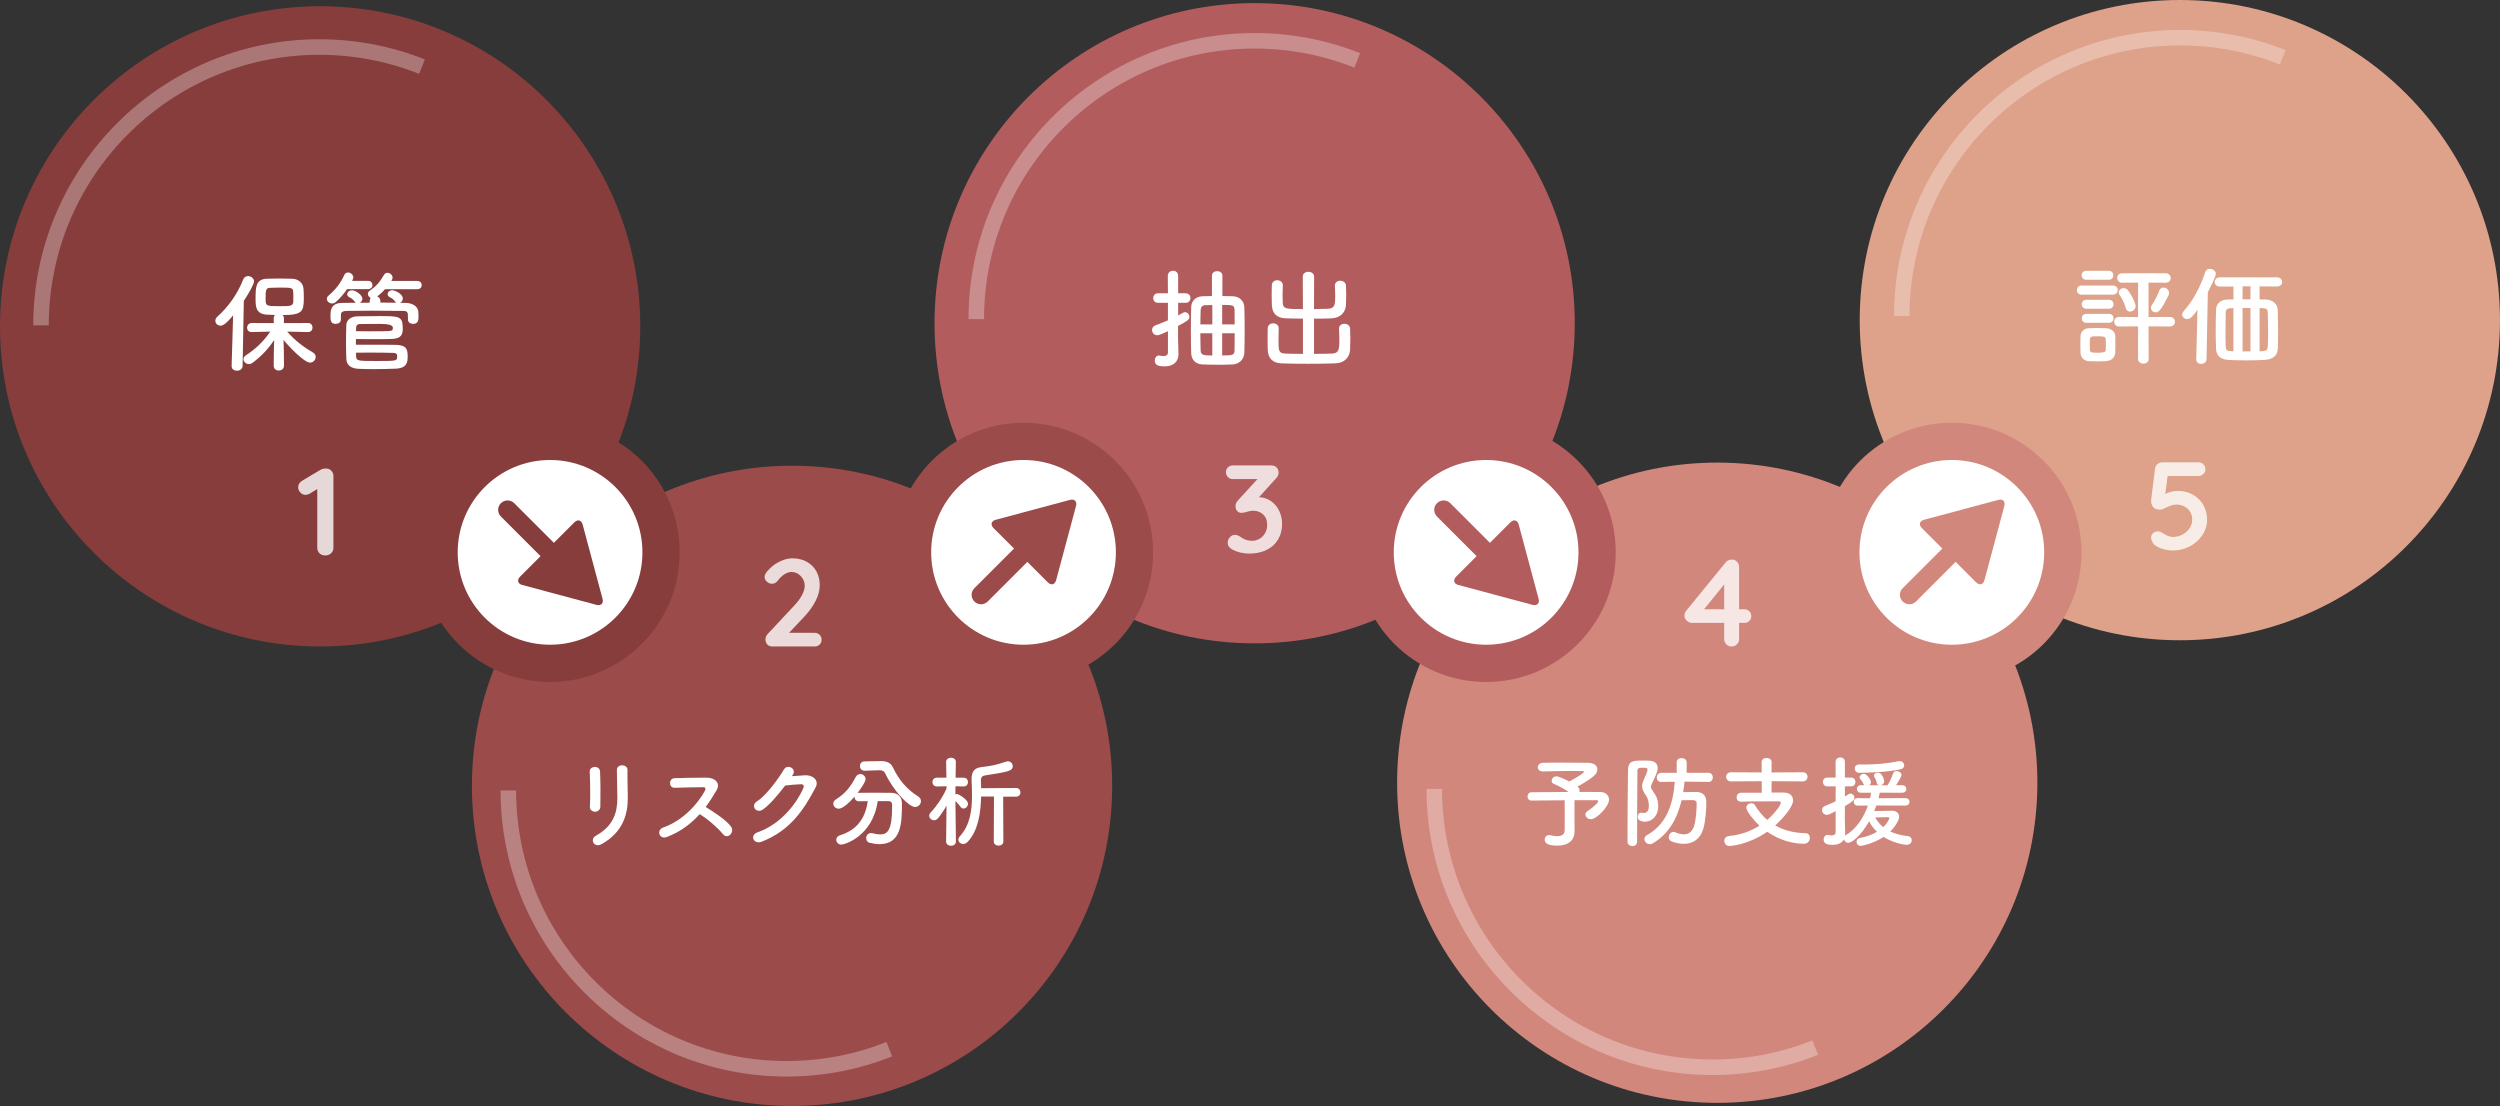 <svg xmlns="http://www.w3.org/2000/svg" id="a" viewBox="0 0 805.23 356.23"><rect x="0" y="0" width="805.23" height="356.23" fill="#333333" stroke="none"/><circle cx="103.11" cy="105.11" r="103.11" fill="#873d3c"></circle><circle cx="255.11" cy="253.11" r="103.11" fill="#9c4b4b"></circle><circle cx="404.11" cy="104.11" r="103.11" fill="#b25c5d"></circle><circle cx="553.11" cy="252.11" r="103.11" fill="#d2877c"></circle><circle cx="702.11" cy="103.11" r="103.11" fill="#dea189"></circle><circle cx="177.17" cy="177.91" r="41.75" fill="#873d3c"></circle><circle cx="177.17" cy="177.91" r="29.75" fill="#fff"></circle><path d="M179.39,183.16c-.78,0-1.55-.3-2.15-.89l-15.9-15.9c-1.19-1.19-1.19-3.11,0-4.29,1.19-1.19,3.11-1.19,4.29,0l15.9,15.9c1.19,1.19,1.19,3.11,0,4.29-.59.59-1.37.89-2.15.89Z" fill="#873d3c"></path><path d="M167.51,185.74c-1.08,1.08-.75,2.29.72,2.68l23.88,6.4c1.47.39,2.36-.49,1.96-1.96l-6.4-23.89c-.4-1.47-1.6-1.8-2.68-.72l-17.49,17.49Z" fill="#873d3c"></path><circle cx="329.67" cy="177.91" r="41.75" fill="#9c4b4b"></circle><circle cx="329.67" cy="177.91" r="29.75" fill="#fff"></circle><path d="M315.99,194.63c-.78,0-1.55-.3-2.15-.89-1.19-1.19-1.19-3.11,0-4.29l15.9-15.9c1.19-1.19,3.11-1.19,4.29,0,1.19,1.19,1.19,3.11,0,4.29l-15.9,15.9c-.59.59-1.37.89-2.15.89Z" fill="#9c4b4b"></path><path d="M337.5,187.57c1.08,1.08,2.29.75,2.68-.72l6.4-23.88c.39-1.47-.49-2.36-1.96-1.96l-23.89,6.4c-1.47.4-1.8,1.6-.72,2.68l17.49,17.49Z" fill="#9c4b4b"></path><circle cx="628.67" cy="177.91" r="41.75" fill="#d2877c"></circle><circle cx="628.67" cy="177.91" r="29.75" fill="#fff"></circle><path d="M614.99,194.63c-.78,0-1.55-.3-2.15-.89-1.19-1.19-1.19-3.11,0-4.29l15.9-15.9c1.19-1.19,3.11-1.19,4.29,0,1.19,1.19,1.19,3.11,0,4.29l-15.9,15.9c-.59.59-1.37.89-2.15.89Z" fill="#d2877c"></path><path d="M636.5,187.57c1.08,1.08,2.29.75,2.68-.72l6.4-23.88c.39-1.47-.49-2.36-1.96-1.96l-23.89,6.4c-1.47.4-1.8,1.6-.72,2.68l17.49,17.49Z" fill="#d2877c"></path><circle cx="478.67" cy="177.91" r="41.75" fill="#b25c5d"></circle><circle cx="478.67" cy="177.91" r="29.75" fill="#fff"></circle><path d="M480.89,183.16c-.78,0-1.55-.3-2.15-.89l-15.9-15.9c-1.19-1.19-1.19-3.11,0-4.29,1.19-1.19,3.11-1.19,4.29,0l15.9,15.9c1.19,1.19,1.19,3.11,0,4.29-.59.59-1.37.89-2.15.89Z" fill="#b25c5d"></path><path d="M469.01,185.74c-1.08,1.08-.75,2.29.72,2.68l23.88,6.4c1.47.39,2.36-.49,1.96-1.96l-6.4-23.89c-.4-1.47-1.6-1.8-2.68-.72l-17.49,17.49Z" fill="#b25c5d"></path><path d="M75.11,101.56c-2.38,2.87-3.36,3.33-4.1,3.33-.94,0-1.65-.73-1.65-1.58,0-.42.17-.88.59-1.26,3.43-3.05,6.51-7.25,8.37-12.01.31-.77.94-1.12,1.58-1.12.94,0,1.92.73,1.92,1.75,0,.77-1.79,4.03-3.29,6.23l-.39,20.93c-.03,1.05-.91,1.57-1.82,1.57s-1.72-.49-1.72-1.5v-.07l.49-16.28ZM99.23,106.95l-6.72-.14c2.45,2.87,5.43,5.08,8.33,6.76.6.35.84.88.84,1.4,0,.91-.77,1.82-1.82,1.82-1.89,0-6.83-5.18-8.54-7.32.07,2.07.14,4.34.14,7.04v1.3c0,1.02-.84,1.54-1.68,1.54s-1.61-.52-1.61-1.54v-1.3c0-2.66.07-4.9.14-6.97-1.82,2.7-4.03,5.15-6.97,7.32-.39.28-.81.42-1.16.42-.94,0-1.75-.77-1.75-1.61,0-.42.25-.91.81-1.26,3.12-2.03,5.67-4.45,7.81-7.6l-5.95.14h-.04c-1.02,0-1.47-.67-1.47-1.37,0-.77.53-1.54,1.51-1.54l7.07.03v-1.61c0-.42.17-.77.42-1.02-.98-.04-1.93-.07-2.7-.1-3.57-.25-3.57-2.66-3.57-5.22,0-3.57.07-6.16,3.54-6.34,1.15-.04,2.48-.07,3.81-.07,1.65,0,3.26.03,4.48.07,1.96.07,3.47,1.33,3.61,3.26.07,1.02.1,2,.1,3.01,0,4.24-.49,5.43-6.83,5.43.25.25.42.56.42.98v1.61l7.77-.03c.95,0,1.44.73,1.44,1.47s-.49,1.44-1.4,1.44h-.04ZM94.44,94.03c-.1-1.37-.52-1.4-4.48-1.4-1.08,0-2.14.03-2.94.07-1.47.04-1.47.94-1.47,3.5,0,2.35.1,2.42,4.48,2.42,3.47,0,4.45,0,4.45-1.61,0-2.45,0-2.66-.04-2.98Z" fill="#fff"></path><path d="M111.79,93.12c-1.05,1.54-2.35,3.05-3.64,4.17-.39.31-.77.46-1.16.46-.91,0-1.71-.7-1.71-1.47,0-.39.17-.77.59-1.12,2.28-1.96,3.78-3.89,5.04-6.62.25-.56.7-.77,1.19-.77.81,0,1.71.7,1.71,1.61,0,.03,0,.31-.38,1.08h5.11c.95,0,1.44.67,1.44,1.33s-.49,1.33-1.44,1.33h-6.76ZM124.01,93.12c-.73.88-1.61,1.68-2.52,2.35.56.21,1.02.7,1.02,1.4v.59c1.75,0,3.47,0,5.15.04-.14-.07-.28-.17-.39-.35-.52-.77-1.12-1.12-1.79-1.47-.46-.24-.63-.59-.63-.91,0-.67.67-1.29,1.54-1.29.67,0,3.36,1.12,3.36,2.7,0,.6-.42,1.12-.91,1.37h1.82c1.89.04,4.03.91,4.1,3.08.04.39.04.81.04,1.26,0,1.3-.14,2.42-1.75,2.42-.84,0-1.65-.46-1.65-1.37v-.07c0-2.59-.03-2.7-1.89-2.73-2.8-.04-6.41-.07-9.91-.07-2.87,0-5.64.04-7.77.07-1.89.03-2,.59-2.03,1.44v1.37c0,.88-.84,1.37-1.68,1.37-1.58,0-1.68-1.09-1.68-2.49,0-1.61,0-4.24,3.75-4.27,1.44-.04,2.91-.04,4.41-.04-.14-.07-.24-.17-.35-.35-.53-.77-1.12-1.12-1.79-1.47-.46-.24-.63-.59-.63-.91,0-.67.67-1.29,1.54-1.29,1.26,0,3.36,1.61,3.36,2.7,0,.56-.35,1.08-.84,1.33,1.05,0,2.1-.04,3.19-.04v-.59c0-.39.11-.7.32-.95-.53-.25-.91-.73-.91-1.26,0-.38.17-.77.67-1.12,1.93-1.33,3.12-2.59,4.55-5.08.28-.46.67-.63,1.09-.63.8,0,1.65.7,1.65,1.58,0,.25-.07.49-.25.77l-.17.28h8.37c.95,0,1.44.67,1.44,1.33s-.49,1.33-1.44,1.33h-10.36ZM114.63,111.04c10.75,0,11.62,0,12.99.04,3.43.07,3.68,1.65,3.68,3.68,0,1.79-.1,3.85-3.96,3.99-1.82.07-4.31.14-6.72.14-1.89,0-3.75-.03-5.18-.1-2-.1-3.82-.91-3.89-3.19-.07-1.68-.1-3.43-.1-5.18,0-2,.03-3.96.1-5.81.03-1.3,1.23-2.73,3.71-2.73,2.35-.04,4.73-.07,7-.07,6.37,0,7.46.03,7.46,3.96,0,1.68-.25,3.29-3.47,3.4-1.68.07-3.64.07-5.53.07-2.28,0-4.48,0-6.09-.03v1.85ZM114.66,106.67c1.16,0,2.59.04,4.03.04,7.63,0,7.67,0,7.81-.77.04-.14.04-.25.04-.39q0-1.23-4.13-1.23c-2.24,0-4.66.04-6.37.04-.95,0-1.33.52-1.33,1.16l-.04,1.15ZM127.9,114.44c0-.35-.31-.74-1.05-.77-1.85-.07-4.94-.1-7.77-.1-1.65,0-3.19.03-4.41.03,0,.46,0,.91.04,1.37.07,1.3.91,1.3,6.58,1.3,6.02,0,6.55-.04,6.62-1.05v-.77Z" fill="#fff"></path><path d="M191.66,261.45c-.83,0-1.73-.58-1.66-1.63.19-3.17.1-8.19-.06-11.23-.1-1.98,3.2-2.14,3.33-.13.16,2.88.16,8.35.1,11.33-.03,1.09-.86,1.66-1.7,1.66ZM191.91,269.19c5.66-3.14,6.94-7.42,6.94-12.19,0-2.5-.16-6.46-.16-8.99,0-2.08,3.46-1.95,3.42,0-.06,2.72.1,6.3.1,8.96,0,5.5-1.66,11.04-8.29,14.85-2.62,1.5-4.03-1.5-2.02-2.62Z" fill="#fff"></path><path d="M214.7,269.61c-2.34.86-3.42-2.27-1.02-3.1,5.82-2.02,10.88-7.14,13.41-11.9.29-.54.16-1.06-.54-1.06-2.02-.03-6.43.13-9.25.19-1.92.06-2.05-3.01,0-3.1,2.34-.1,7.04-.16,10.27-.16,2.88,0,4.51,1.82,3.26,4-1.09,1.89-2.24,3.71-3.55,5.44,2.66,1.6,6.72,4.29,8.19,6.34,1.28,1.79-1.12,4.29-2.62,2.4-1.57-1.95-4.86-4.86-7.49-6.43-2.82,3.14-6.27,5.73-10.66,7.39Z" fill="#fff"></path><path d="M255.08,250c1.38-.1,2.94-.22,4.22-.29,2.46-.13,4.61,1.6,3.42,3.87-3.9,7.46-8.32,13.95-17.31,17.5-2.72,1.06-4.03-2.08-1.38-3.01,7.1-2.46,12.38-8.86,14.75-14.3.26-.61,0-1.22-.77-1.18-1.34.03-3.68.26-5.12.42-2.18,2.88-4.99,6.24-7.2,7.74-2.14,1.44-4.03-1.31-1.86-2.66,3.07-1.89,7.23-7.78,8.7-10.3,1.06-1.79,4.26-.26,2.75,1.89l-.22.32Z" fill="#fff"></path><path d="M282.7,258.06c-1.66,11.42-10.72,13.98-11.74,13.98-.96,0-1.6-.77-1.6-1.57,0-.58.35-1.18,1.22-1.44,5.98-1.86,8.22-6.11,8.93-10.98-1.02,0-2.02.03-2.88.03s-1.38-.64-1.38-1.31v-.19c-1.44,1.66-3.71,3.9-5.12,3.9-.99,0-1.73-.8-1.73-1.63,0-.48.26-.99.86-1.38,3.14-1.95,4.8-4.26,6.34-7.17.38-.7.93-.99,1.47-.99.9,0,1.73.74,1.73,1.63,0,1.06-2.43,4.29-2.59,4.48.13-.03.26-.06.42-.06,1.34-.03,2.85-.03,4.38-.03,2.11,0,4.29,0,6.11.03,2.14.03,3.39,1.34,3.39,3.52,0,6.21-.19,13.02-7.26,13.02-.99,0-2.05-.16-3.17-.45-.74-.19-1.09-.83-1.09-1.47,0-.83.58-1.66,1.54-1.66.16,0,.32.03.48.06.96.26,1.79.38,2.5.38,2.24,0,3.84-1.09,3.84-8.99v-.48c0-.9-.45-1.25-1.12-1.25h-3.52ZM278.54,248.24h-.06c-.99,0-1.5-.74-1.5-1.5s.48-1.5,1.5-1.5l5.25-.1h.13c1.6,0,3.04.51,3.71,1.98,1.86,3.87,4.29,6.98,8.13,9.38.67.42.93.96.93,1.54,0,.96-.83,1.89-1.89,1.89-1.79,0-6.62-4.58-9.63-10.85-.32-.74-.93-.99-1.82-.99h-.16l-4.58.16Z" fill="#fff"></path><path d="M307.88,271.08c0,.9-.8,1.34-1.57,1.34s-1.57-.45-1.57-1.34v-.03l.13-11.55c-.83,1.47-1.76,2.85-2.72,4.03-.38.48-.86.67-1.31.67-.8,0-1.54-.67-1.54-1.44,0-.38.16-.77.51-1.12,1.63-1.66,3.74-4.67,5.06-7.65v-.74l-3.1.06h-.03c-.93,0-1.41-.7-1.41-1.41s.48-1.41,1.44-1.41h3.07l-.1-5.02v-.03c0-.93.8-1.38,1.6-1.38s1.54.45,1.54,1.38v.03s-.06,2.3-.1,5.02h2.59c.93,0,1.41.7,1.41,1.41s-.48,1.41-1.38,1.41h-.03l-2.62-.06c0,.9-.03,1.79-.03,2.59.13-.06.29-.1.45-.1.67,0,3.62,1.86,3.62,3.14,0,.8-.7,1.54-1.44,1.54-.35,0-.67-.16-.96-.54-.51-.67-1.12-1.38-1.66-1.89.03,4.99.16,13.05.16,13.05v.03ZM320.17,256.55h-4.16c-.13,5.28-.93,10.98-4.32,14.59-.48.51-.99.7-1.47.7-.83,0-1.54-.64-1.54-1.41,0-.32.13-.67.45-1.02,3.33-3.62,3.94-8.42,3.94-13.12,0-1.7-.06-3.39-.13-4.99v-.38c0-2.21.77-3.58,3.14-3.84,2.91-.32,4.74-.67,7.87-1.73.26-.1.48-.13.7-.13.96,0,1.54.77,1.54,1.54,0,1.6-1.6,1.86-8.83,2.98-1.12.19-1.41.7-1.41,1.57v.16c.03.77.06,1.57.06,2.4l11.23-.06c.96,0,1.44.7,1.44,1.41s-.48,1.38-1.44,1.38h-4.13l.06,14.43c0,.9-.77,1.34-1.54,1.34s-1.54-.45-1.54-1.34l.06-14.46Z" fill="#fff"></path><path d="M376.18,106.68c-.31.14-2.7,1.3-3.43,1.3-1.05,0-1.68-.84-1.68-1.68,0-.6.31-1.23,1.08-1.51,1.47-.56,2.77-1.05,4.03-1.61v-5.64h-3.19c-1.02,0-1.54-.77-1.54-1.54s.52-1.54,1.54-1.54h3.19l-.04-5.6c0-1.08.84-1.65,1.68-1.65s1.65.52,1.65,1.65v5.6h2.42c1.05,0,1.54.77,1.54,1.54s-.49,1.54-1.54,1.54h-2.42v4.06c1.68-.94,1.89-1.05,2.21-1.05.77,0,1.4.7,1.4,1.5,0,.95-.52,1.26-3.64,2.94v3.99c0,.56.1,3.75.14,4.97v.14c0,2.21-1.44,3.92-4.48,3.92-1.86,0-3.15-.31-3.15-1.89,0-.81.49-1.61,1.37-1.61.1,0,.21,0,.31.04.31.07.73.14,1.12.14.73,0,1.44-.25,1.44-1.16v-6.86ZM390.36,88.8c0-.98.84-1.47,1.68-1.47s1.68.49,1.68,1.47v6.55c1.16,0,2.31.04,3.36.07,2.28.07,3.64,1.68,3.71,3.47.07,1.79.1,4.55.1,7.32s-.03,5.57-.1,7.46c-.07,1.93-1.54,3.61-3.71,3.71-1.4.07-3.01.1-4.62.1-1.86,0-3.68-.04-5.15-.1-2.38-.1-3.57-1.61-3.64-3.68-.07-1.75-.1-4.24-.1-6.79,0-2.91.04-5.92.1-7.95.04-1.68,1.05-3.43,3.68-3.54.91-.04,1.93-.07,3.01-.07v-6.55ZM390.47,98.25c-.84,0-1.61,0-2.24.04-1.05.04-1.47.7-1.5,1.51-.04,1.19-.1,2.87-.1,4.69h3.85v-6.23ZM390.47,107.35h-3.85c0,2.14.07,4.17.1,5.6.07,1.54,1.23,1.54,3.75,1.54v-7.14ZM397.68,104.48c0-1.86,0-3.57-.04-4.73-.07-1.51-.73-1.54-3.99-1.54v6.27h4.03ZM393.65,107.35v7.14c3.08,0,3.96-.04,3.99-1.58.04-1.37.04-3.43.04-5.57h-4.03Z" fill="#fff"></path><path d="M419.66,102.62c-1.96,0-3.89-.03-5.57-.1-2.87-.1-4.38-1.54-4.45-4.48,0-.94-.04-2-.04-3.08s.04-2.1.04-3.05c.03-1.12.88-1.65,1.75-1.65s1.79.56,1.79,1.58v.07c-.04,1.02-.07,2.14-.07,3.22,0,.74.04,1.47.04,2.07.07,2.31.74,2.35,6.51,2.35l-.04-10.47c0-1.02.91-1.54,1.79-1.54.95,0,1.86.52,1.86,1.54l-.04,10.47c1.54-.04,3.08-.07,4.52-.1,2.21-.07,2.31-1.44,2.31-4.06,0-1.16-.07-2.35-.1-3.36v-.07c0-1.02.84-1.54,1.71-1.54s1.82.53,1.86,1.61c.04.88.07,1.89.07,2.91s-.04,2.07-.07,3.05c-.11,3.01-2.17,4.45-4.76,4.55-1.75.07-3.64.1-5.53.1v11.34c2.17,0,4.27-.04,5.85-.1,2.07-.1,2.31-1.26,2.31-4.24,0-1.33-.07-2.73-.11-3.75v-.07c0-1.02.84-1.54,1.71-1.54s1.82.52,1.86,1.61c.04.88.07,2.03.07,3.19s-.04,2.35-.07,3.33c-.1,3.01-2.17,4.55-4.76,4.62-2.42.1-5.67.14-8.86.14s-6.3-.04-8.47-.14c-2.87-.1-4.38-1.61-4.45-4.55,0-.95-.04-2.14-.04-3.36s.04-2.38.04-3.33c.03-1.12.88-1.65,1.75-1.65s1.79.56,1.79,1.58v.07c-.04,1.02-.07,2.35-.07,3.57,0,3.61.04,4.41,2.14,4.52,1.57.07,3.6.1,5.74.1v-11.34Z" fill="#fff"></path><path d="M507.13,267.95v.06c0,2.11-1.44,4.35-5.5,4.35-1.28,0-4.1-.03-4.1-1.95,0-.74.51-1.44,1.41-1.44.13,0,.29.03.45.06.86.19,1.6.29,2.21.29,1.66,0,2.37-.74,2.37-2.02v-9.54c-4.19.03-8.51.06-10.66.1h-.03c-.83,0-1.28-.67-1.28-1.34s.45-1.34,1.28-1.34c2.3-.03,7.26-.06,11.97-.1-1.38-.99-3.36-2.02-4.64-2.53-.61-.22-.83-.64-.83-1.09,0-.67.64-1.41,1.54-1.41.77,0,3.04,1.09,4.13,1.66.06-.03,4.74-2.5,4.74-3.17,0-.16-.13-.22-2.91-.22-3.04,0-7.84.06-10.3.16h-.1c-1.02,0-1.57-.67-1.57-1.34s.54-1.41,1.63-1.44c1.5-.06,3.81-.06,6.17-.06,3.26,0,6.69.03,8.42.06,1.95.03,2.98.96,2.98,2.11,0,.64-.32,1.34-.99,1.98-.86.86-3.42,2.53-5.44,3.55.06.06.13.13.19.16.35.32.48.7.48,1.09,0,.16,0,.32-.06.48,3.17,0,5.82,0,6.85.03,1.63.03,2.72,1.12,2.72,2.46,0,2.21-4.03,6.3-5.82,6.3-1.02,0-1.79-.74-1.79-1.5,0-.42.26-.86.83-1.22.7-.42,3.3-2.4,3.3-3.07,0-.19-.19-.32-.61-.32h-7.04v7.29l.03,2.88Z" fill="#fff"></path><path d="M525.78,272.52c-.77,0-1.57-.48-1.57-1.41,0-5.82.03-16.35.16-23.1.06-3.04,1.82-3.04,4.86-3.04.64,0,1.28,0,1.86.03,1.92.06,2.85,1.02,2.85,2.4,0,.67-.19,1.6-1.7,4.61-.32.64-.48,1.06-.48,1.44,0,.48.29.9.86,1.7.96,1.31,1.47,2.62,1.47,4.61,0,3.07-2.02,4.9-4.29,4.9-.93,0-2.3-.32-2.3-1.57,0-.67.45-1.34,1.18-1.34.1,0,.22.03.35.06.16.03.32.06.45.06,1.6,0,1.6-1.92,1.6-2.34,0-1.28-.29-2.37-.96-3.36-.8-1.18-1.22-2.05-1.22-2.94,0-.61.16-1.22.51-1.95.83-1.89,1.25-2.91,1.25-3.42,0-.42-.29-.58-1.31-.58-1.41,0-1.95.03-1.95,1.12-.1,5.98-.06,15.2-.1,22.72,0,.93-.77,1.41-1.54,1.41ZM550.26,251.85l-7.68-.1c-.1,1.15-.26,2.3-.45,3.39,1.34-.03,2.72-.06,4.13-.06,2.08,0,3.33,1.09,3.33,3.2s-.22,6.24-.99,8.74c-.96,3.14-3.23,4.77-6.27,4.77-1.15,0-2.46-.22-3.84-.74-.7-.26-.99-.8-.99-1.38,0-.83.64-1.73,1.5-1.73.19,0,.38.03.58.13,1.06.45,1.98.67,2.78.67,1.57,0,2.59-.86,3.2-2.46.8-2.21.93-6.59.93-7.42s-.51-1.15-1.15-1.15c-1.09,0-2.46,0-3.71.03-1.38,5.89-4.13,10.88-9.28,13.89-.32.19-.67.29-.96.29-.96,0-1.73-.83-1.73-1.66,0-.48.26-.96.86-1.31,6.46-3.55,8.45-10.4,8.9-17.15l-4.35.06h-.03c-.96,0-1.41-.67-1.41-1.41s.51-1.54,1.44-1.54h4.99l-.03-3.33c0-.93.8-1.41,1.6-1.41s1.63.48,1.63,1.41v3.33h7.01c.93,0,1.41.77,1.41,1.5s-.45,1.44-1.38,1.44h-.03Z" fill="#fff"></path><path d="M570.62,251.59l-.03,3.68h3.94c1.89,0,3.01,1.06,3.01,2.53,0,1.92-2.88,5.47-5.76,8.06,2.59,1.5,5.82,2.43,9.82,2.5.86,0,1.34.74,1.34,1.54,0,.9-.61,1.86-1.92,1.86-5.44,0-9.7-2.4-11.81-3.87-6.08,4.25-11.9,4.61-12.22,4.61-1.02,0-1.6-.83-1.6-1.66,0-.77.45-1.47,1.5-1.57,3.87-.35,7.17-1.63,9.82-3.33-1.47-1.34-4.22-4.54-4.22-5.82,0-.86.83-1.41,1.6-1.41.48,0,.93.19,1.18.64,1.06,1.76,2.34,3.36,3.94,4.74,2.62-2.27,4.38-4.83,4.38-5.5,0-.29-.26-.48-.74-.48h-3.46c-2.66,0-5.86,0-8.58.1h-.06c-.93,0-1.41-.67-1.41-1.38s.51-1.5,1.5-1.5h6.62l-.03-3.71-9.89.06c-1.02,0-1.57-.74-1.57-1.47s.54-1.47,1.57-1.47l9.89.06-.03-3.33c0-.93.8-1.34,1.57-1.34.83,0,1.66.45,1.66,1.34l-.03,3.33,10.05-.06c1.02,0,1.54.74,1.54,1.47s-.51,1.47-1.54,1.47l-10.05-.06Z" fill="#fff"></path><path d="M604.34,259.47c-.22.61-.42,1.18-.67,1.76,1.82-.03,5.28-.1,5.79-.1,1.38,0,2.24.86,2.24,1.98,0,.32-.1.7-.26,1.06-.61,1.31-1.47,2.53-2.59,3.65,1.5.7,3.39,1.25,5.7,1.5.8.1,1.22.67,1.22,1.28,0,.74-.58,1.5-1.7,1.5-1.41,0-4.9-.96-7.39-2.53-3.04,2.02-6.78,2.88-7.39,2.88-.86,0-1.31-.67-1.31-1.31,0-.54.32-1.09,1.02-1.22,2.18-.38,4.03-1.09,5.57-2.02-1.09-1.02-1.95-2.18-2.53-3.36-2.66,4.67-5.54,6.91-6.72,6.91-.74,0-1.25-.51-1.38-1.12-.58,1.09-1.79,1.79-3.65,1.79s-2.91-.42-2.91-1.73c0-.74.45-1.47,1.25-1.47.1,0,.19,0,.29.03.29.06.67.13,1.02.13.67,0,1.31-.22,1.31-1.06v-6.75c-1.66.86-2.24,1.18-2.85,1.18-.93,0-1.54-.77-1.54-1.54,0-.51.29-1.02.93-1.31,1.28-.54,2.4-.99,3.46-1.5v-4.83h-2.69c-.93,0-1.41-.7-1.41-1.41s.48-1.41,1.41-1.41h2.69l-.03-4.99c0-.99.77-1.5,1.54-1.5s1.47.48,1.47,1.5v4.99h1.98c.96,0,1.41.7,1.41,1.41s-.45,1.41-1.41,1.41h-1.98v3.26c.38-.22.74-.45,1.12-.7.22-.16.45-.22.67-.22.7,0,1.28.64,1.28,1.31,0,.74-.61,1.31-3.07,2.72,0,2.11-.03,3.74-.03,4.22,0,.51.1,3.42.13,4.54,0,.26,0,.54-.03.8.1-.1.22-.19.35-.29,3.26-1.92,5.66-5.63,7.01-9.44h-3.36c-.8,0-1.22-.61-1.22-1.22,0-.58.42-1.18,1.22-1.18l4.03.03c.13-.61.26-1.18.35-1.76h-3.33c-.83,0-1.25-.61-1.25-1.22s.42-1.22,1.25-1.22h1.09c-.06-.06-.13-.16-.16-.26-.42-.99-.7-1.25-1.06-1.66-.19-.22-.26-.42-.26-.61,0-.61.7-1.12,1.38-1.12.99,0,2.27,1.92,2.27,2.66,0,.42-.19.77-.48,1.02h3.1c-.35-.06-.64-.32-.74-.8-.22-1.06-.51-1.44-.77-1.89-.1-.16-.13-.29-.13-.42,0-.58.7-.96,1.34-.96,1.34,0,1.98,2.46,1.98,2.78,0,.67-.58,1.15-1.18,1.28h2.21c.7-1.02,1.41-2.59,1.86-3.9.16-.48.61-.67,1.06-.67.77,0,1.6.51,1.6,1.22s-1.57,3.07-1.73,3.33h1.95c.9,0,1.34.61,1.34,1.22s-.45,1.22-1.34,1.22l-7.23-.03c-.1.58-.22,1.18-.38,1.79l8.67-.03c.86,0,1.31.61,1.31,1.22,0,.58-.45,1.18-1.31,1.18l-9.41-.03ZM598.87,248.91c-.99,0-1.47-.7-1.47-1.38s.45-1.31,1.41-1.31h.06c.51.03,1.02.03,1.6.03,3.55,0,7.78-.35,11.01-1.09.13-.03.22-.03.35-.03.86,0,1.5.7,1.5,1.41,0,.54-.35,1.06-1.25,1.25-4.29.99-11.81,1.12-13.21,1.12ZM608.57,263.53c0-.29-.29-.32-.48-.32s-2.33.06-4.1.06c.58,1.12,1.41,2.21,2.59,3.14,1.66-1.6,1.98-2.88,1.98-2.88Z" fill="#fff"></path><path d="M670.44,94.9c-1.02,0-1.5-.73-1.5-1.47s.49-1.47,1.5-1.47h10.12c1.05,0,1.54.73,1.54,1.47s-.49,1.47-1.54,1.47h-10.12ZM678.31,116.33c-.74.04-1.79.07-2.8.07s-2-.04-2.7-.07c-1.64-.1-2.66-1.23-2.7-2.77-.04-.77-.04-1.51-.04-2.28,0-1.02,0-2.03.04-2.91.04-1.33.88-2.56,2.63-2.66.8-.04,1.71-.07,2.62-.07,1.12,0,2.21.03,3.04.07,1.37.07,2.87.98,2.91,2.49.04.81.04,1.75.04,2.7s0,1.85-.04,2.62c-.04,1.58-1.19,2.7-3.01,2.8ZM671.94,90.11c-.98,0-1.47-.7-1.47-1.44s.49-1.44,1.47-1.44h7.28c.98,0,1.47.7,1.47,1.44s-.49,1.44-1.47,1.44h-7.28ZM672.01,99.45c-.98,0-1.5-.74-1.5-1.44,0-.74.52-1.44,1.5-1.44h7.28c.98,0,1.47.7,1.47,1.44s-.49,1.44-1.47,1.44h-7.28ZM672.01,103.97c-1.02,0-1.5-.73-1.5-1.44,0-.73.49-1.44,1.5-1.44h7.28c.98,0,1.47.7,1.47,1.44s-.49,1.44-1.47,1.44h-7.28ZM678.28,111.01c0-.63,0-1.26-.04-1.75-.07-.91-.84-.94-2.62-.94-.49,0-.98,0-1.51.03-1.01.07-1.01.67-1.01,2.63,0,.63.04,1.26.04,1.79.04.74.7.84,2.49.84,2,0,2.59-.21,2.62-.88.04-.49.04-1.12.04-1.71ZM688.64,105.12l-6.13.04c-1.01,0-1.54-.77-1.54-1.54s.53-1.54,1.54-1.54l6.13.04.03-11.1-5.18.04c-1.02,0-1.54-.77-1.54-1.54s.53-1.51,1.54-1.51h14c1.12,0,1.68.77,1.68,1.54s-.56,1.51-1.68,1.51l-5.46-.04v11.1l6.83-.04c1.12,0,1.68.77,1.68,1.54s-.56,1.54-1.68,1.54l-6.83-.04.04,10.54c0,.98-.88,1.47-1.71,1.47s-1.71-.49-1.71-1.47v-10.54ZM684.65,99.14c-.35-1.58-1.36-3.36-1.89-4.03-.25-.32-.35-.6-.35-.88,0-.8.77-1.44,1.61-1.44.39,0,.77.14,1.12.46,1.02.95,2.73,4.34,2.73,5.29,0,1.12-.95,1.82-1.82,1.82-.63,0-1.22-.39-1.4-1.23ZM692.8,99.17c0-.31.07-.67.32-.98.94-1.33,1.92-3.33,2.38-4.59.25-.7.77-.98,1.33-.98.88,0,1.82.73,1.82,1.71,0,.21-.04.49-.17.74-2.42,4.97-3.26,5.53-4.17,5.53-.8,0-1.5-.63-1.5-1.44Z" fill="#fff"></path><path d="M707.4,115.66l.38-15.86c-1.58,2.27-2.42,2.98-3.33,2.98-.84,0-1.58-.67-1.58-1.47,0-.35.18-.73.49-1.12,3.05-3.4,5.32-7.74,6.93-12.53.25-.77.88-1.08,1.5-1.08.91,0,1.93.7,1.93,1.65,0,.84-2.31,5.39-2.59,5.92l-.42,21.53c-.04,1.02-.88,1.54-1.71,1.54s-1.61-.49-1.61-1.5v-.04ZM733.37,92.28l-5.57-.04v4.2c.74,0,1.4,0,2,.03,2.14.07,3.82,1.4,3.85,3.43.04,2.56.1,4.94.1,7.46,0,1.61-.03,3.29-.1,5.08-.11,2.21-1.71,3.29-4.1,3.47-1.54.1-3.85.17-6.12.17-2.07,0-4.13-.07-5.57-.14-2.8-.14-3.99-1.47-4.09-3.64-.07-1.89-.11-3.71-.11-5.53,0-2.35.04-4.66.11-7.07.04-1.82,1.47-3.19,3.54-3.22.63,0,1.29-.03,2.07-.03v-4.17h-4.41c-1.12,0-1.64-.7-1.64-1.44s.56-1.51,1.64-1.51h18.41c1.12,0,1.68.74,1.68,1.51,0,.7-.56,1.44-1.65,1.44h-.04ZM719.37,99.24c-.35,0-.63.03-.91.03-1.23.07-1.58.53-1.58,1.44-.04,2.06-.07,4.2-.07,6.3,0,1.51,0,3.05.07,4.52.04,1.19.31,1.51,1.86,1.58.21,0,.38.04.63.04v-13.9ZM724.86,92.21l-2.55.03v4.17h2.55v-4.2ZM724.86,99.21h-2.55v13.97h2.55v-13.97ZM727.8,99.24v13.9c.35,0,.74-.04,1.02-.04,1.26-.07,1.57-.56,1.61-1.51.07-1.61.11-3.22.11-4.8,0-2.03-.04-4.06-.11-6.09-.04-1.09-.46-1.4-1.5-1.44l-1.12-.03Z" fill="#fff"></path><g opacity=".8"><path d="M106.71,151.61c.45.47.68,1.05.68,1.74v23.12c0,.69-.25,1.27-.76,1.74-.51.47-1.13.7-1.88.7s-1.36-.23-1.84-.7c-.48-.47-.72-1.05-.72-1.74v-18.96l-2.48,1.52c-.4.24-.83.36-1.28.36-.67,0-1.23-.25-1.7-.76-.47-.51-.7-1.07-.7-1.68,0-.43.11-.83.34-1.2.23-.37.53-.67.9-.88l6.04-3.6c.45-.24,1.03-.36,1.72-.36s1.23.23,1.68.7Z" fill="#fff"></path></g><g opacity=".8"><path d="M263.99,204.47c.43.43.64.96.64,1.6s-.21,1.13-.64,1.54c-.43.41-.96.62-1.6.62h-13.6c-.69,0-1.24-.21-1.64-.64-.4-.43-.6-.97-.6-1.64s.24-1.25.72-1.76l8.72-9.32c.99-1.07,1.77-2.14,2.34-3.22.57-1.08.86-2.07.86-2.98,0-1.2-.43-2.24-1.28-3.12s-1.84-1.32-2.96-1.32c-.77,0-1.55.26-2.34.78-.79.52-1.5,1.21-2.14,2.06-.48.64-1.09.96-1.84.96-.59,0-1.13-.23-1.62-.68-.49-.45-.74-.96-.74-1.52,0-.4.13-.81.4-1.22.27-.41.67-.89,1.2-1.42,1.01-1.01,2.19-1.83,3.52-2.44,1.33-.61,2.61-.92,3.84-.92,1.76,0,3.31.37,4.64,1.12,1.33.75,2.36,1.77,3.08,3.08.72,1.31,1.08,2.79,1.08,4.44s-.43,3.3-1.3,5.02c-.87,1.72-2.03,3.37-3.5,4.94l-5.08,5.4h8.24c.64,0,1.17.21,1.6.64Z" fill="#fff"></path></g><g opacity=".8"><path d="M409.41,161.43c1.13.8,2.01,1.85,2.62,3.14.61,1.29.92,2.67.92,4.14,0,1.95-.44,3.65-1.32,5.1s-2.12,2.57-3.72,3.34c-1.6.77-3.47,1.16-5.6,1.16-.96,0-1.92-.12-2.88-.36s-1.8-.56-2.52-.96c-.99-.53-1.48-1.25-1.48-2.16,0-.64.23-1.23.68-1.76.45-.53,1-.8,1.64-.8.53,0,1.11.2,1.72.6,1.15.88,2.41,1.32,3.8,1.32.83,0,1.61-.21,2.36-.62.75-.41,1.35-1.01,1.82-1.8.47-.79.7-1.69.7-2.7,0-1.44-.43-2.56-1.3-3.36s-1.91-1.2-3.14-1.2c-.53,0-1,.05-1.4.16-.4.11-.64.17-.72.2-.69.21-1.27.32-1.72.32-.59,0-1.05-.21-1.4-.62-.35-.41-.52-.93-.52-1.54,0-.37.07-.71.2-1,.13-.29.36-.61.68-.96l6.2-6.76h-7.92c-.64,0-1.17-.21-1.6-.64-.43-.43-.64-.96-.64-1.6s.21-1.13.64-1.54c.43-.41.96-.62,1.6-.62h12.24c.8,0,1.41.22,1.84.66s.64,1.02.64,1.74c0,.64-.32,1.28-.96,1.92l-5.36,5.92c1.47.05,2.77.48,3.9,1.28Z" fill="#fff"></path></g><g opacity=".8"><path d="M563.43,196.87c.43.43.64.96.64,1.6s-.21,1.13-.64,1.54c-.43.41-.96.62-1.6.62h-1.68v5.16c0,.69-.23,1.27-.7,1.74s-1.05.7-1.74.7-1.23-.23-1.68-.7c-.45-.47-.68-1.05-.68-1.74v-5.16h-10.4c-.59,0-1.13-.23-1.64-.7-.51-.47-.76-1.02-.76-1.66,0-.59.2-1.12.6-1.6l12.64-15.48c.51-.64,1.17-.96,2-.96.67,0,1.23.23,1.68.7.45.47.68,1.05.68,1.74v13.56h1.68c.64,0,1.17.21,1.6.64ZM548.87,196.23h6.48v-8l-6.48,8Z" fill="#fff"></path></g><g opacity=".8"><path d="M706.31,159.33c1.43.81,2.55,1.93,3.36,3.34.81,1.41,1.22,2.99,1.22,4.72s-.51,3.44-1.52,4.96c-1.01,1.52-2.36,2.73-4.04,3.62-1.68.89-3.49,1.34-5.44,1.34-1.04,0-2.11-.16-3.22-.48s-2.01-.76-2.7-1.32c-.32-.27-.59-.64-.8-1.12-.21-.48-.32-.93-.32-1.36,0-.48.21-.91.62-1.3.41-.39.95-.58,1.62-.58.48,0,1.08.25,1.8.76,1.12.69,2.11,1.04,2.96,1.04,1.09,0,2.12-.25,3.08-.76s1.73-1.19,2.3-2.04c.57-.85.86-1.77.86-2.76,0-1.44-.49-2.61-1.48-3.52-.99-.91-2.16-1.36-3.52-1.36-.61,0-1.16.08-1.64.24-.48.16-1.05.4-1.72.72-.48.24-.86.41-1.14.52-.28.11-.57.16-.86.16-1.04,0-1.78-.28-2.22-.84-.44-.56-.66-1.23-.66-2,0-.27.01-.45.04-.56l1.24-9.92c.11-.56.38-1.02.82-1.38.44-.36.97-.54,1.58-.54h11.56c.64,0,1.17.21,1.6.64.43.43.64.96.64,1.6s-.21,1.13-.64,1.54c-.43.41-.96.62-1.6.62h-9.92l-.76,5.8c.51-.29,1.15-.53,1.92-.72.77-.19,1.51-.28,2.2-.28,1.76,0,3.35.41,4.78,1.22Z" fill="#fff"></path></g><path d="M13.21,104.79C13.21,55.36,53.43,15.15,102.86,15.15c11.67,0,22.83,2.24,33.06,6.32" fill="none" opacity=".3" stroke="#fff" stroke-miterlimit="10" stroke-width="5"></path><path d="M314.45,102.79c0-49.43,40.22-89.65,89.65-89.65,11.67,0,22.83,2.24,33.06,6.32" fill="none" opacity=".3" stroke="#fff" stroke-miterlimit="10" stroke-width="5"></path><path d="M612.55,101.79c0-49.43,40.22-89.65,89.65-89.65,11.67,0,22.83,2.24,33.06,6.32" fill="none" opacity=".3" stroke="#fff" stroke-miterlimit="10" stroke-width="5"></path><path d="M163.73,254.6c0,49.43,40.22,89.65,89.65,89.65,11.67,0,22.83-2.24,33.06-6.32" fill="none" opacity=".3" stroke="#fff" stroke-miterlimit="10" stroke-width="5"></path><path d="M461.97,254.1c0,49.43,40.22,89.65,89.65,89.65,11.67,0,22.83-2.24,33.06-6.32" fill="none" opacity=".3" stroke="#fff" stroke-miterlimit="10" stroke-width="5"></path></svg>